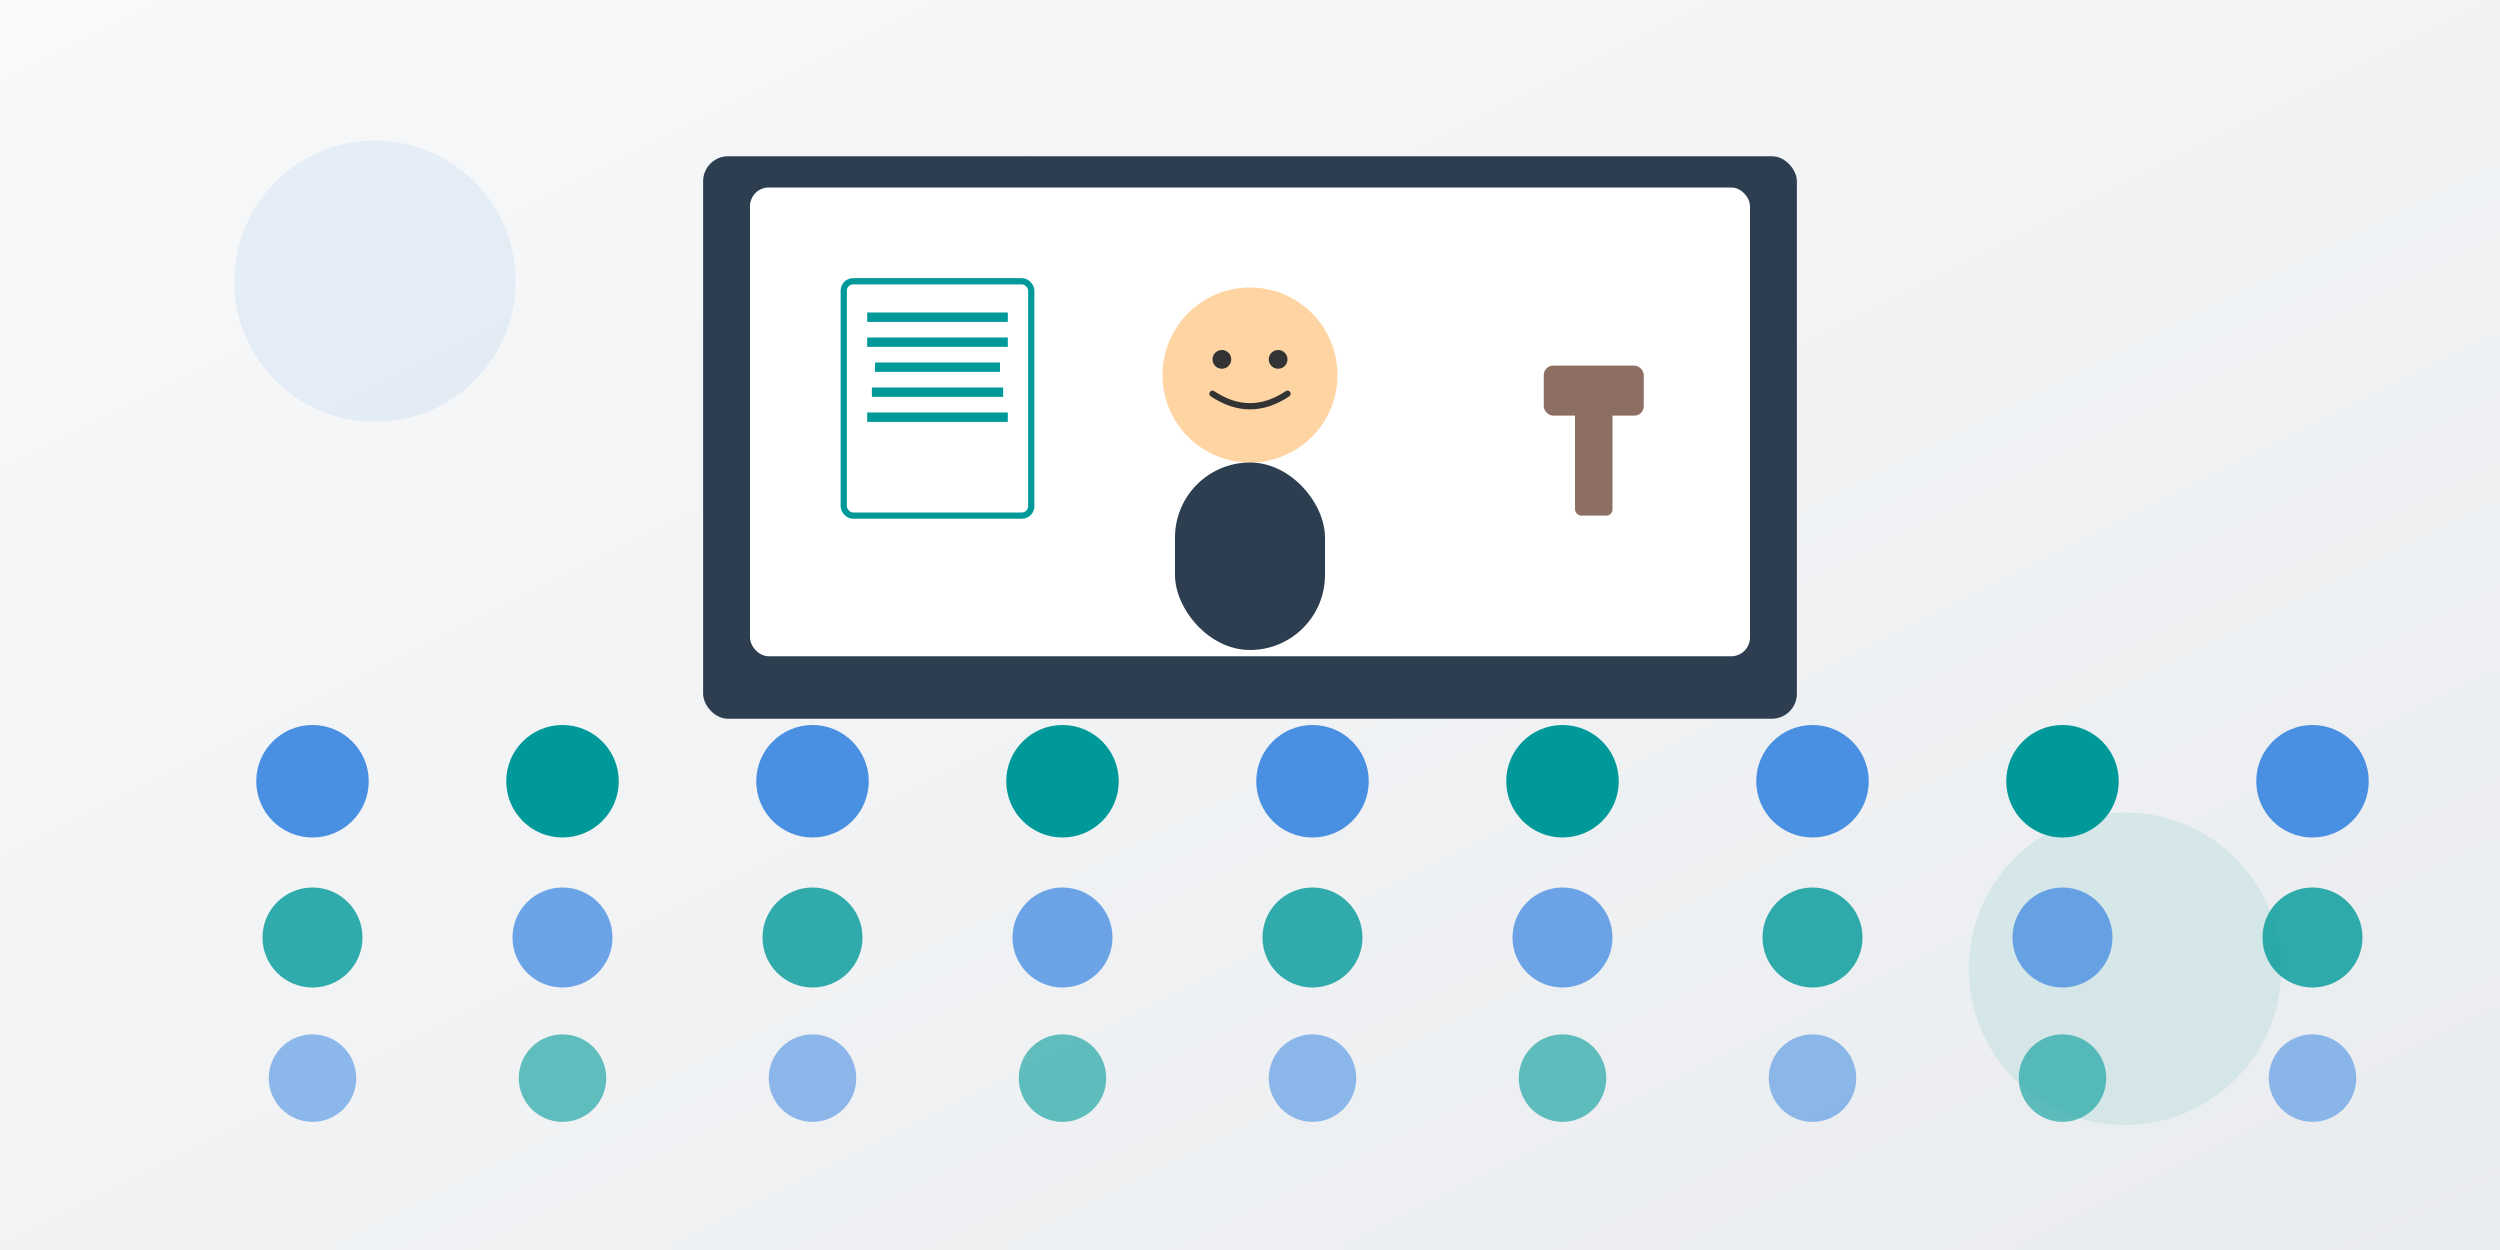 <svg xmlns="http://www.w3.org/2000/svg" width="800" height="400" viewBox="0 0 800 400">
  <rect x="0" y="0" width="800" height="400" fill="#808080" stroke="none"/>
  <defs>
    <linearGradient id="bg-shareholder" x1="0%" x2="100%" y1="0%" y2="100%">
      <stop offset="0%" style="stop-color:#f8f9fa;stop-opacity:1"/>
      <stop offset="100%" style="stop-color:#e9ecef;stop-opacity:1"/>
    </linearGradient>
  </defs>
  <!-- Background -->
  <path fill="url(#bg-shareholder)" d="M0 0h800v400H0z"/>

  <!-- Decorative circles -->
  <circle cx="120" cy="90" r="45" fill="#4a90e2" opacity=".1"/>
  <circle cx="680" cy="310" r="50" fill="#009999" opacity=".1"/>

  <!-- Podium/Stage -->
  <rect width="350" height="180" x="225" y="50" fill="#2c3e50" rx="8"/>
  <rect width="320" height="150" x="240" y="60" fill="#fff" rx="6"/>

  <!-- Speaker/Executive -->
  <g transform="translate(400 120)">
    <circle r="28" fill="#ffd4a3"/>
    <circle cx="-9" cy="-5" r="3" fill="#333"/>
    <circle cx="9" cy="-5" r="3" fill="#333"/>
    <path fill="none" stroke="#333" stroke-linecap="round" stroke-width="2" d="M-12 6Q0 14 12 6"/>
    <rect width="48" height="60" x="-24" y="28" fill="#2c3e50" rx="24"/>
  </g>

  <!-- Document/Report -->
  <rect width="60" height="75" x="270" y="90" fill="#fff" rx="3" stroke="#009999" stroke-width="2"/>
  <rect width="45" height="3" x="277.5" y="100" fill="#009999"/>
  <rect width="45" height="3" x="277.5" y="108" fill="#009999"/>
  <rect width="40" height="3" x="280" y="116" fill="#009999"/>
  <rect width="42" height="3" x="279" y="124" fill="#009999"/>
  <rect width="45" height="3" x="277.5" y="132" fill="#009999"/>

  <!-- Gavel -->
  <g transform="translate(510 125)">
    <rect width="12" height="40" x="-6" y="0" fill="#8d6e63" rx="2"/>
    <rect width="32" height="16" x="-16" y="-8" fill="#8d6e63" rx="3"/>
  </g>

  <!-- Audience seats (3 rows) -->
  <g transform="translate(50 250)">
    <!-- Front row -->
    <circle cx="50" cy="0" r="18" fill="#4a90e2"/>
    <circle cx="130" cy="0" r="18" fill="#009999"/>
    <circle cx="210" cy="0" r="18" fill="#4a90e2"/>
    <circle cx="290" cy="0" r="18" fill="#009999"/>
    <circle cx="370" cy="0" r="18" fill="#4a90e2"/>
    <circle cx="450" cy="0" r="18" fill="#009999"/>
    <circle cx="530" cy="0" r="18" fill="#4a90e2"/>
    <circle cx="610" cy="0" r="18" fill="#009999"/>
    <circle cx="690" cy="0" r="18" fill="#4a90e2"/>

    <!-- Middle row -->
    <circle cx="50" cy="50" r="16" fill="#009999" opacity=".8"/>
    <circle cx="130" cy="50" r="16" fill="#4a90e2" opacity=".8"/>
    <circle cx="210" cy="50" r="16" fill="#009999" opacity=".8"/>
    <circle cx="290" cy="50" r="16" fill="#4a90e2" opacity=".8"/>
    <circle cx="370" cy="50" r="16" fill="#009999" opacity=".8"/>
    <circle cx="450" cy="50" r="16" fill="#4a90e2" opacity=".8"/>
    <circle cx="530" cy="50" r="16" fill="#009999" opacity=".8"/>
    <circle cx="610" cy="50" r="16" fill="#4a90e2" opacity=".8"/>
    <circle cx="690" cy="50" r="16" fill="#009999" opacity=".8"/>

    <!-- Back row -->
    <circle cx="50" cy="95" r="14" fill="#4a90e2" opacity=".6"/>
    <circle cx="130" cy="95" r="14" fill="#009999" opacity=".6"/>
    <circle cx="210" cy="95" r="14" fill="#4a90e2" opacity=".6"/>
    <circle cx="290" cy="95" r="14" fill="#009999" opacity=".6"/>
    <circle cx="370" cy="95" r="14" fill="#4a90e2" opacity=".6"/>
    <circle cx="450" cy="95" r="14" fill="#009999" opacity=".6"/>
    <circle cx="530" cy="95" r="14" fill="#4a90e2" opacity=".6"/>
    <circle cx="610" cy="95" r="14" fill="#009999" opacity=".6"/>
    <circle cx="690" cy="95" r="14" fill="#4a90e2" opacity=".6"/>
  </g>
</svg>
